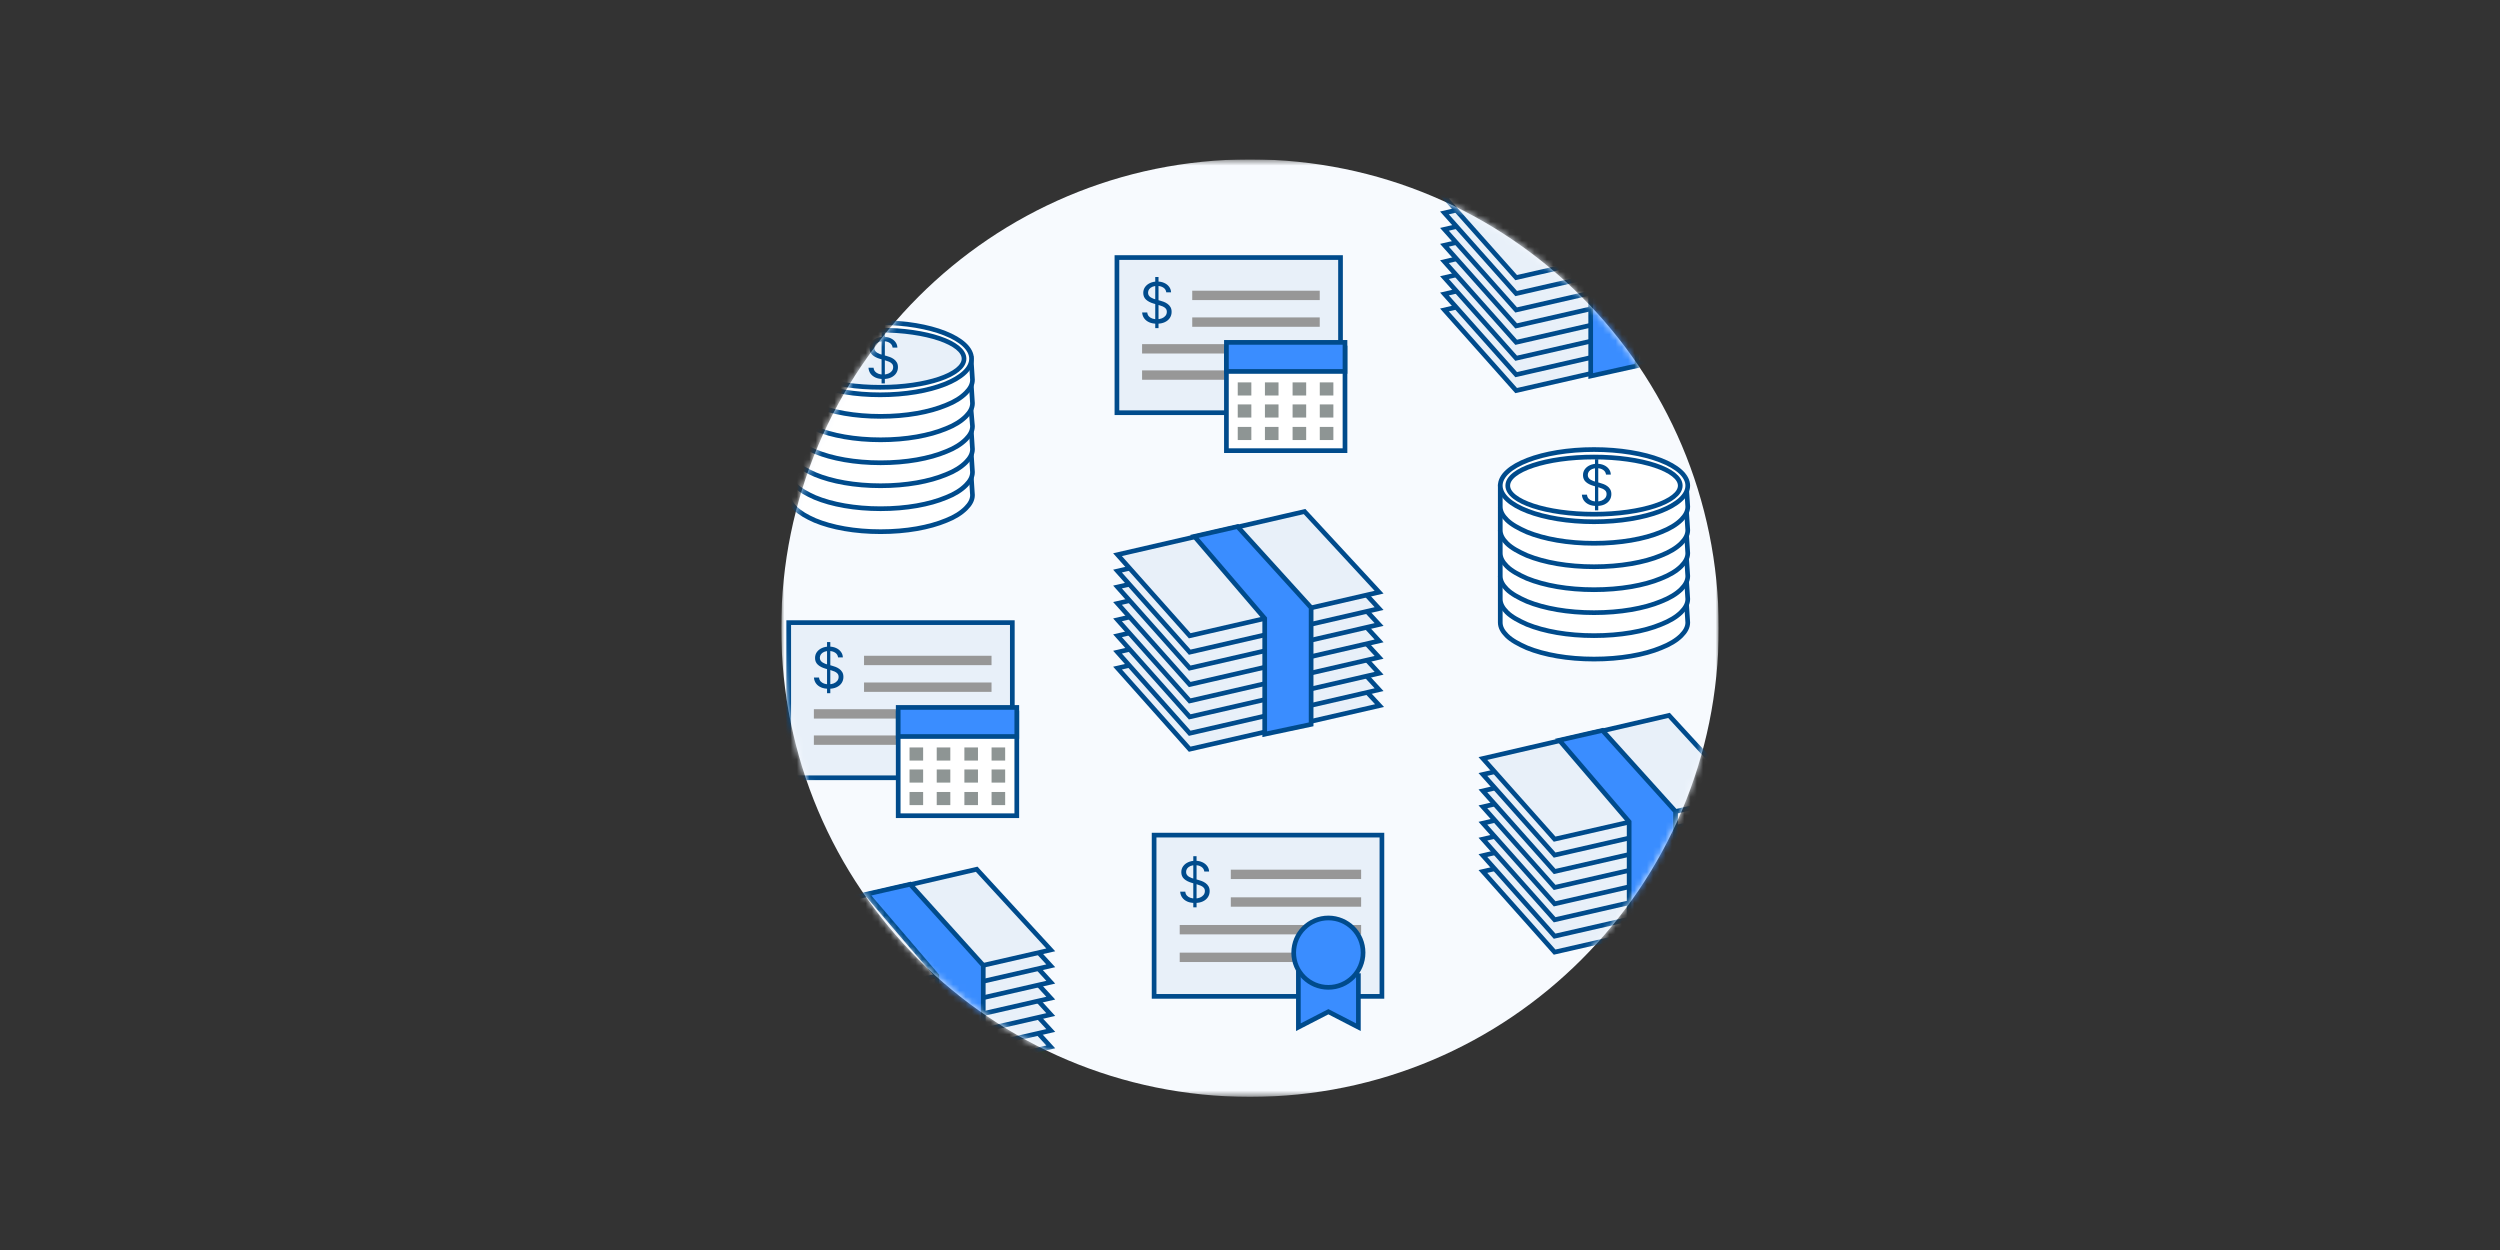 <svg width="400" height="200" viewBox="0 0 400 200" fill="none" xmlns="http://www.w3.org/2000/svg">
<rect x="0" y="0" width="400" height="200" fill="#333333" stroke="none"/>
<g clip-path="url(#clip0_89_106)">
<mask id="mask0_89_106" style="mask-type:luminance" maskUnits="userSpaceOnUse" x="125" y="25" width="150" height="151">
<path d="M275 25.5H125V175.5H275V25.5Z" fill="white"/>
</mask>
<g mask="url(#mask0_89_106)">
<path d="M200 175.5C241.421 175.5 275 141.921 275 100.5C275 59.079 241.421 25.5 200 25.5C158.579 25.5 125 59.079 125 100.5C125 141.921 158.579 175.5 200 175.5Z" fill="#F7FAFE"/>
<mask id="mask1_89_106" style="mask-type:alpha" maskUnits="userSpaceOnUse" x="125" y="25" width="150" height="151">
<path d="M200 175.5C241.421 175.5 275 141.921 275 100.5C275 59.079 241.421 25.5 200 25.5C158.579 25.5 125 59.079 125 100.5C125 141.921 158.579 175.5 200 175.5Z" fill="#F7FAFE"/>
</mask>
<g mask="url(#mask1_89_106)">
<path fill-rule="evenodd" clip-rule="evenodd" d="M208.729 99.998L178.803 106.897L190.353 119.872L220.729 112.897L208.729 99.998Z" fill="#E8F0F9" stroke="#004B8C" stroke-width="0.75"/>
<path fill-rule="evenodd" clip-rule="evenodd" d="M208.729 97.373L178.803 104.348L190.353 117.323L220.654 110.348L208.729 97.373Z" fill="#E8F0F9" stroke="#004B8C" stroke-width="0.75"/>
<path fill-rule="evenodd" clip-rule="evenodd" d="M208.729 94.748L178.803 101.722L190.353 114.697L220.654 107.722L208.729 94.748Z" fill="#E8F0F9" stroke="#004B8C" stroke-width="0.75"/>
<path fill-rule="evenodd" clip-rule="evenodd" d="M208.729 92.198L178.803 99.173L190.353 112.148L220.654 105.173L208.729 92.198Z" fill="#E8F0F9" stroke="#004B8C" stroke-width="0.75"/>
<path fill-rule="evenodd" clip-rule="evenodd" d="M208.729 89.573L178.803 96.548L190.353 109.522L220.654 102.547L208.729 89.573Z" fill="#E8F0F9" stroke="#004B8C" stroke-width="0.75"/>
<path fill-rule="evenodd" clip-rule="evenodd" d="M208.729 87.022L178.803 93.922L190.353 106.897L220.654 99.922L208.729 87.022Z" fill="#E8F0F9" stroke="#004B8C" stroke-width="0.75"/>
<path fill-rule="evenodd" clip-rule="evenodd" d="M208.729 84.397L178.803 91.373L190.353 104.348L220.654 97.373L208.729 84.397Z" fill="#E8F0F9" stroke="#004B8C" stroke-width="0.75"/>
<path fill-rule="evenodd" clip-rule="evenodd" d="M208.729 81.847L178.803 88.748L190.353 101.722L220.654 94.748L208.729 81.847Z" fill="#E8F0F9" stroke="#004B8C" stroke-width="0.75"/>
<path fill-rule="evenodd" clip-rule="evenodd" d="M191.103 85.823L202.354 98.948V117.473L209.779 115.898V97.222L198.003 84.248L191.103 85.823Z" fill="#3A8DFF" stroke="#004B8C" stroke-width="0.75"/>
<path fill-rule="evenodd" clip-rule="evenodd" d="M260.886 42.692L231.111 49.592L242.586 62.492L272.736 55.592L260.886 42.692Z" fill="#E8F0F9" stroke="#004B8C" stroke-width="0.75"/>
<path fill-rule="evenodd" clip-rule="evenodd" d="M260.886 40.067L231.111 47.042L242.586 59.942L272.736 53.042L260.886 40.067Z" fill="#E8F0F9" stroke="#004B8C" stroke-width="0.75"/>
<path fill-rule="evenodd" clip-rule="evenodd" d="M260.886 37.517L231.111 44.417L242.586 57.317L272.736 50.417L260.886 37.517Z" fill="#E8F0F9" stroke="#004B8C" stroke-width="0.75"/>
<path fill-rule="evenodd" clip-rule="evenodd" d="M260.886 34.892L231.111 41.867L242.586 54.767L272.736 47.867L260.886 34.892Z" fill="#E8F0F9" stroke="#004B8C" stroke-width="0.75"/>
<path fill-rule="evenodd" clip-rule="evenodd" d="M260.886 32.342L231.111 39.242L242.586 52.142L272.736 45.242L260.886 32.342Z" fill="#E8F0F9" stroke="#004B8C" stroke-width="0.75"/>
<path fill-rule="evenodd" clip-rule="evenodd" d="M260.886 29.717L231.111 36.692L242.586 49.592L272.736 42.692L260.886 29.717Z" fill="#E8F0F9" stroke="#004B8C" stroke-width="0.75"/>
<path fill-rule="evenodd" clip-rule="evenodd" d="M260.886 27.167L231.111 34.067L242.586 46.967L272.736 40.067L260.886 27.167Z" fill="#E8F0F9" stroke="#004B8C" stroke-width="0.75"/>
<path fill-rule="evenodd" clip-rule="evenodd" d="M260.886 24.617L231.111 31.517L242.586 44.417L272.736 37.517L260.886 24.617Z" fill="#E8F0F9" stroke="#004B8C" stroke-width="0.75"/>
<path fill-rule="evenodd" clip-rule="evenodd" d="M243.336 28.592L254.511 41.642V60.167L261.936 58.517V39.992L250.236 27.017L243.336 28.592Z" fill="#3A8DFF" stroke="#004B8C" stroke-width="0.75"/>
<path fill-rule="evenodd" clip-rule="evenodd" d="M240.042 99.601C240.042 100.351 240.417 101.027 241.092 101.702C241.842 102.452 242.967 103.052 244.317 103.652C247.092 104.777 250.842 105.452 255.042 105.452C259.242 105.452 263.067 104.777 265.767 103.652C267.117 103.127 268.242 102.452 268.992 101.702C269.667 101.027 270.042 100.351 270.042 99.601L269.817 96.151C269.667 96.151 269.517 96.151 269.367 96.151C268.692 96.076 267.642 96.076 266.367 96.076C263.517 96.001 259.542 96.001 255.492 96.001C251.292 96.001 247.092 96.001 244.017 96.076C242.667 96.076 241.542 96.151 240.792 96.151C240.567 96.151 240.342 96.151 240.042 96.226V99.601Z" fill="white" stroke="#004B8C" stroke-width="0.75"/>
<path fill-rule="evenodd" clip-rule="evenodd" d="M240.042 95.851C240.042 96.601 240.417 97.276 241.092 97.951C241.842 98.701 242.967 99.301 244.317 99.901C247.092 101.026 250.842 101.701 255.042 101.701C259.242 101.701 263.067 101.026 265.767 99.901C267.117 99.376 268.242 98.701 268.992 97.951C269.667 97.276 270.042 96.601 270.042 95.851L269.817 92.401C269.667 92.401 269.517 92.401 269.367 92.401C268.692 92.326 267.642 92.326 266.367 92.326C263.517 92.251 259.542 92.251 255.492 92.251C251.292 92.251 247.092 92.251 244.017 92.326C242.667 92.326 241.542 92.401 240.792 92.401C240.567 92.401 240.342 92.401 240.042 92.476V95.851Z" fill="white" stroke="#004B8C" stroke-width="0.75"/>
<path fill-rule="evenodd" clip-rule="evenodd" d="M240.042 92.176C240.042 92.926 240.417 93.601 241.092 94.276C241.842 95.026 242.967 95.626 244.317 96.226C247.092 97.351 250.842 98.026 255.042 98.026C259.242 98.026 263.067 97.351 265.767 96.226C267.117 95.701 268.242 95.026 268.992 94.276C269.667 93.601 270.042 92.926 270.042 92.176L269.817 88.801C269.667 88.801 269.517 88.801 269.367 88.801C268.692 88.726 267.642 88.726 266.367 88.726C263.517 88.651 259.542 88.651 255.492 88.651C251.292 88.651 247.092 88.651 244.017 88.726C242.667 88.726 241.542 88.801 240.792 88.801C240.567 88.801 240.342 88.801 240.042 88.876V92.176Z" fill="white" stroke="#004B8C" stroke-width="0.75"/>
<path fill-rule="evenodd" clip-rule="evenodd" d="M240.042 88.501C240.042 89.251 240.417 89.926 241.092 90.601C241.842 91.351 242.967 91.951 244.317 92.551C247.092 93.676 250.842 94.351 255.042 94.351C259.242 94.351 263.067 93.676 265.767 92.551C267.117 92.026 268.242 91.351 268.992 90.601C269.667 89.926 270.042 89.251 270.042 88.501L269.817 85.051C269.667 85.051 269.517 85.051 269.367 85.051C268.692 84.976 267.642 84.976 266.367 84.976C263.517 84.901 259.542 84.901 255.492 84.901C251.292 84.901 247.092 84.901 244.017 84.976C242.667 84.976 241.542 85.051 240.792 85.051C240.567 85.051 240.342 85.051 240.042 85.126V88.501Z" fill="white" stroke="#004B8C" stroke-width="0.75"/>
<path fill-rule="evenodd" clip-rule="evenodd" d="M240.042 84.826C240.042 85.576 240.417 86.251 241.092 86.926C241.842 87.676 242.967 88.276 244.317 88.876C247.092 90.001 250.842 90.676 255.042 90.676C259.242 90.676 263.067 90.001 265.767 88.876C267.117 88.351 268.242 87.676 268.992 86.926C269.667 86.251 270.042 85.576 270.042 84.826L269.817 81.376C269.667 81.376 269.517 81.376 269.367 81.376C268.692 81.301 267.642 81.301 266.367 81.301C263.517 81.226 259.542 81.226 255.492 81.226C251.292 81.226 247.092 81.226 244.017 81.301C242.667 81.301 241.542 81.301 240.792 81.376C240.567 81.376 240.342 81.376 240.042 81.451V84.826Z" fill="white" stroke="#004B8C" stroke-width="0.75"/>
<path fill-rule="evenodd" clip-rule="evenodd" d="M240.042 81.076C240.042 81.826 240.417 82.501 241.092 83.176C241.842 83.926 242.967 84.526 244.317 85.126C247.092 86.251 250.842 86.926 255.042 86.926C259.242 86.926 263.067 86.251 265.767 85.126C267.117 84.601 268.242 83.926 268.992 83.176C269.667 82.501 270.042 81.826 270.042 81.076L269.817 77.626C269.667 77.626 269.517 77.626 269.367 77.626C268.692 77.551 267.642 77.551 266.367 77.551C263.517 77.476 259.542 77.476 255.492 77.476C251.292 77.476 247.092 77.476 244.017 77.551C242.667 77.626 241.542 77.626 240.792 77.701C240.567 77.701 240.342 77.701 240.042 77.776V81.076Z" fill="white" stroke="#004B8C" stroke-width="0.75"/>
<path d="M255.042 83.476C263.326 83.476 270.042 80.891 270.042 77.701C270.042 74.512 263.326 71.926 255.042 71.926C246.757 71.926 240.042 74.512 240.042 77.701C240.042 80.891 246.757 83.476 255.042 83.476Z" fill="white" stroke="#004B8C" stroke-width="0.75"/>
<path d="M255.042 82.276C262.663 82.276 268.842 80.228 268.842 77.701C268.842 75.175 262.663 73.126 255.042 73.126C247.42 73.126 241.242 75.175 241.242 77.701C241.242 80.228 247.42 82.276 255.042 82.276Z" fill="white" stroke="#004B8C" stroke-width="0.75"/>
<path d="M255.198 81.658V73.476H255.722V81.658H255.198ZM256.962 75.931C256.924 75.607 256.768 75.356 256.495 75.177C256.222 74.998 255.888 74.908 255.492 74.908C255.202 74.908 254.949 74.955 254.731 75.049C254.516 75.142 254.347 75.271 254.226 75.435C254.107 75.6 254.047 75.786 254.047 75.995C254.047 76.169 254.089 76.32 254.172 76.445C254.257 76.569 254.366 76.672 254.498 76.755C254.63 76.836 254.768 76.903 254.914 76.957C255.058 77.008 255.191 77.049 255.313 77.081L255.978 77.26C256.148 77.305 256.338 77.367 256.546 77.446C256.757 77.525 256.959 77.632 257.151 77.769C257.344 77.903 257.504 78.075 257.63 78.286C257.755 78.497 257.818 78.756 257.818 79.063C257.818 79.417 257.726 79.736 257.54 80.022C257.357 80.307 257.089 80.534 256.735 80.703C256.384 80.871 255.956 80.955 255.454 80.955C254.985 80.955 254.579 80.879 254.236 80.728C253.895 80.577 253.627 80.366 253.43 80.095C253.237 79.825 253.127 79.51 253.101 79.152H253.919C253.941 79.4 254.024 79.604 254.169 79.766C254.316 79.926 254.501 80.045 254.725 80.124C254.95 80.201 255.193 80.239 255.454 80.239C255.756 80.239 256.027 80.19 256.268 80.092C256.509 79.992 256.7 79.853 256.84 79.677C256.981 79.498 257.051 79.289 257.051 79.05C257.051 78.833 256.991 78.656 256.87 78.519C256.748 78.383 256.588 78.272 256.39 78.187C256.192 78.102 255.978 78.027 255.748 77.963L254.942 77.733C254.431 77.586 254.026 77.376 253.728 77.104C253.429 76.831 253.28 76.474 253.28 76.033C253.28 75.667 253.379 75.347 253.577 75.074C253.777 74.799 254.046 74.586 254.383 74.435C254.722 74.282 255.1 74.205 255.517 74.205C255.94 74.205 256.315 74.281 256.642 74.432C256.971 74.581 257.23 74.786 257.422 75.045C257.616 75.305 257.719 75.6 257.729 75.931H256.962Z" fill="#004B8C"/>
<path fill-rule="evenodd" clip-rule="evenodd" d="M126.195 79.219C126.195 79.969 126.57 80.644 127.245 81.319C127.995 82.069 129.045 82.669 130.395 83.269C133.096 84.394 136.771 85.069 140.896 85.069C145.021 85.069 148.696 84.394 151.396 83.269C152.746 82.744 153.796 82.069 154.546 81.319C155.221 80.644 155.596 79.969 155.596 79.219L155.371 75.769C155.221 75.769 155.146 75.769 154.921 75.769C154.246 75.694 153.196 75.694 151.996 75.694C149.221 75.619 145.321 75.619 141.346 75.619C137.296 75.619 133.171 75.619 130.17 75.694C128.82 75.694 127.77 75.769 127.02 75.769C126.795 75.769 126.57 75.769 126.27 75.844V79.219H126.195Z" fill="white" stroke="#004B8C" stroke-width="0.75"/>
<path fill-rule="evenodd" clip-rule="evenodd" d="M126.195 75.544C126.195 76.294 126.57 76.969 127.245 77.644C127.995 78.394 129.045 78.994 130.395 79.594C133.096 80.719 136.771 81.394 140.896 81.394C145.021 81.394 148.696 80.719 151.396 79.594C152.746 79.069 153.796 78.394 154.546 77.644C155.221 76.969 155.596 76.294 155.596 75.544L155.371 72.094C155.221 72.094 155.146 72.094 154.921 72.094C154.246 72.019 153.196 72.019 151.996 72.019C149.221 71.944 145.321 71.944 141.346 71.944C137.296 71.944 133.171 71.944 130.17 72.019C128.82 72.019 127.77 72.094 127.02 72.094C126.795 72.094 126.57 72.094 126.27 72.169V75.544H126.195Z" fill="white" stroke="#004B8C" stroke-width="0.75"/>
<path fill-rule="evenodd" clip-rule="evenodd" d="M126.195 71.869C126.195 72.619 126.57 73.294 127.245 73.969C127.995 74.719 129.045 75.319 130.395 75.919C133.096 77.044 136.771 77.719 140.896 77.719C145.021 77.719 148.696 77.044 151.396 75.919C152.746 75.394 153.796 74.719 154.546 73.969C155.221 73.294 155.596 72.619 155.596 71.869L155.371 68.419C155.221 68.419 155.146 68.419 154.921 68.419C154.246 68.344 153.196 68.344 151.996 68.344C149.221 68.269 145.321 68.269 141.346 68.269C137.296 68.269 133.171 68.269 130.17 68.344C128.82 68.344 127.77 68.419 127.02 68.419C126.795 68.419 126.57 68.419 126.27 68.494V71.869H126.195Z" fill="white" stroke="#004B8C" stroke-width="0.75"/>
<path fill-rule="evenodd" clip-rule="evenodd" d="M126.195 68.194C126.195 68.944 126.57 69.619 127.245 70.294C127.995 71.044 129.045 71.644 130.395 72.244C133.096 73.369 136.771 74.044 140.896 74.044C145.021 74.044 148.696 73.369 151.396 72.244C152.746 71.719 153.796 71.044 154.546 70.294C155.221 69.619 155.596 68.944 155.596 68.194L155.296 64.744C155.146 64.744 155.071 64.744 154.846 64.744C154.171 64.669 153.121 64.669 151.921 64.669C149.146 64.594 145.246 64.594 141.271 64.594C137.221 64.594 133.096 64.594 130.095 64.669C128.745 64.669 127.695 64.744 126.945 64.744C126.72 64.744 126.495 64.744 126.195 64.819V68.194Z" fill="white" stroke="#004B8C" stroke-width="0.75"/>
<path fill-rule="evenodd" clip-rule="evenodd" d="M126.195 64.519C126.195 65.269 126.57 65.944 127.245 66.619C127.995 67.369 129.045 67.969 130.395 68.569C133.096 69.694 136.771 70.369 140.896 70.369C145.021 70.369 148.696 69.694 151.396 68.569C152.746 68.044 153.796 67.369 154.546 66.619C155.221 65.944 155.596 65.269 155.596 64.519L155.371 61.069C155.221 61.069 155.146 61.069 154.921 61.069C154.246 60.994 153.196 60.994 151.996 60.994C149.221 60.919 145.321 60.919 141.346 60.919C137.296 60.919 133.171 60.919 130.17 60.994C128.82 60.994 127.77 61.069 127.02 61.069C126.795 61.069 126.57 61.069 126.27 61.144V64.519H126.195Z" fill="white" stroke="#004B8C" stroke-width="0.75"/>
<path fill-rule="evenodd" clip-rule="evenodd" d="M126.195 60.769C126.195 61.519 126.57 62.194 127.245 62.869C127.995 63.619 129.045 64.219 130.395 64.819C133.096 65.944 136.771 66.619 140.896 66.619C145.021 66.619 148.696 65.944 151.396 64.819C152.746 64.294 153.796 63.619 154.546 62.869C155.221 62.194 155.596 61.519 155.596 60.769L155.371 57.319C155.221 57.319 155.146 57.319 154.921 57.319C154.171 57.319 153.121 57.244 151.921 57.244C149.146 57.169 145.246 57.169 141.271 57.169C137.221 57.169 133.096 57.169 130.095 57.244C128.745 57.244 127.695 57.319 126.945 57.319C126.72 57.319 126.495 57.319 126.195 57.394V60.769Z" fill="white" stroke="#004B8C" stroke-width="0.75"/>
<path d="M140.821 63.169C148.898 63.169 155.446 60.583 155.446 57.394C155.446 54.204 148.898 51.619 140.821 51.619C132.743 51.619 126.195 54.204 126.195 57.394C126.195 60.583 132.743 63.169 140.821 63.169Z" fill="white" stroke="#004B8C" stroke-width="0.75"/>
<path d="M140.82 61.969C148.235 61.969 154.245 59.92 154.245 57.394C154.245 54.867 148.235 52.819 140.82 52.819C133.406 52.819 127.395 54.867 127.395 57.394C127.395 59.92 133.406 61.969 140.82 61.969Z" fill="#E8F0F9" stroke="#004B8C" stroke-width="0.75"/>
<path d="M141.052 61.344V53.162H141.576V61.344H141.052ZM142.816 55.617C142.778 55.293 142.622 55.041 142.349 54.862C142.077 54.684 141.742 54.594 141.346 54.594C141.056 54.594 140.802 54.641 140.585 54.735C140.37 54.828 140.202 54.957 140.08 55.121C139.961 55.285 139.901 55.472 139.901 55.681C139.901 55.855 139.943 56.006 140.026 56.131C140.111 56.255 140.22 56.358 140.352 56.441C140.484 56.522 140.622 56.59 140.767 56.643C140.912 56.694 141.045 56.735 141.167 56.767L141.832 56.946C142.002 56.991 142.192 57.053 142.4 57.132C142.611 57.211 142.813 57.318 143.005 57.455C143.198 57.589 143.358 57.761 143.484 57.972C143.61 58.183 143.672 58.442 143.672 58.749C143.672 59.103 143.58 59.422 143.394 59.708C143.211 59.993 142.943 60.22 142.589 60.388C142.237 60.557 141.81 60.641 141.307 60.641C140.839 60.641 140.433 60.565 140.09 60.414C139.749 60.263 139.48 60.052 139.284 59.781C139.09 59.511 138.981 59.196 138.955 58.838H139.773C139.795 59.086 139.878 59.29 140.023 59.452C140.17 59.612 140.355 59.731 140.579 59.81C140.805 59.887 141.047 59.925 141.307 59.925C141.61 59.925 141.882 59.876 142.122 59.778C142.363 59.678 142.554 59.539 142.695 59.362C142.835 59.184 142.905 58.975 142.905 58.736C142.905 58.519 142.845 58.342 142.723 58.206C142.602 58.069 142.442 57.958 142.244 57.873C142.046 57.788 141.832 57.713 141.601 57.649L140.796 57.419C140.285 57.272 139.88 57.062 139.582 56.79C139.283 56.517 139.134 56.16 139.134 55.719C139.134 55.353 139.233 55.033 139.431 54.76C139.632 54.485 139.9 54.272 140.237 54.121C140.576 53.968 140.954 53.891 141.371 53.891C141.793 53.891 142.168 53.967 142.496 54.118C142.825 54.267 143.084 54.471 143.276 54.731C143.47 54.991 143.572 55.287 143.583 55.617H142.816Z" fill="#004B8C"/>
<path d="M221.107 133.619H184.657V159.419H221.107V133.619Z" fill="#E8F0F9" stroke="#004B8C" stroke-width="0.75"/>
<path d="M190.926 145.177V136.995H191.45V145.177H190.926ZM192.69 139.45C192.652 139.126 192.496 138.875 192.224 138.695C191.951 138.516 191.616 138.427 191.22 138.427C190.93 138.427 190.677 138.474 190.459 138.568C190.244 138.662 190.076 138.791 189.954 138.954C189.835 139.118 189.775 139.305 189.775 139.514C189.775 139.688 189.817 139.838 189.9 139.964C189.985 140.088 190.094 140.191 190.226 140.274C190.358 140.355 190.497 140.423 190.642 140.476C190.786 140.527 190.92 140.568 191.041 140.6L191.706 140.78C191.876 140.824 192.066 140.886 192.275 140.965C192.486 141.044 192.687 141.151 192.879 141.287C193.073 141.422 193.232 141.594 193.358 141.805C193.484 142.016 193.547 142.275 193.547 142.582C193.547 142.936 193.454 143.255 193.269 143.54C193.085 143.826 192.817 144.053 192.463 144.221C192.112 144.389 191.685 144.474 191.182 144.474C190.713 144.474 190.307 144.398 189.964 144.247C189.623 144.095 189.355 143.885 189.159 143.614C188.965 143.344 188.855 143.03 188.829 142.671H189.648C189.669 142.919 189.752 143.123 189.897 143.285C190.044 143.445 190.229 143.564 190.453 143.643C190.679 143.72 190.922 143.758 191.182 143.758C191.484 143.758 191.756 143.709 191.997 143.611C192.237 143.511 192.428 143.372 192.569 143.195C192.709 143.016 192.78 142.808 192.78 142.569C192.78 142.352 192.719 142.175 192.597 142.039C192.476 141.902 192.316 141.791 192.118 141.706C191.92 141.621 191.706 141.546 191.476 141.482L190.67 141.252C190.159 141.105 189.754 140.895 189.456 140.623C189.158 140.35 189.008 139.993 189.008 139.552C189.008 139.186 189.107 138.866 189.306 138.593C189.506 138.318 189.774 138.105 190.111 137.954C190.45 137.801 190.828 137.724 191.246 137.724C191.667 137.724 192.042 137.8 192.371 137.951C192.699 138.1 192.959 138.305 193.15 138.564C193.344 138.824 193.447 139.119 193.457 139.45H192.69Z" fill="#004B8C"/>
<path d="M217.405 139.523H197.304V140.273H217.405V139.523Z" fill="#979797" stroke="#979797" stroke-width="0.75"/>
<path d="M217.405 143.948H197.304V144.698H217.405V143.948Z" fill="#979797" stroke="#979797" stroke-width="0.75"/>
<path d="M217.405 152.798H189.129V153.548H217.405V152.798Z" fill="#979797" stroke="#979797" stroke-width="0.75"/>
<path d="M217.405 148.373H189.129V149.123H217.405V148.373Z" fill="#979797" stroke="#979797" stroke-width="0.75"/>
<path fill-rule="evenodd" clip-rule="evenodd" d="M217.416 155.726H207.741V164.351L212.541 161.876L217.341 164.351V155.726H217.416Z" fill="#3A8DFF" stroke="#004B8C" stroke-width="0.75"/>
<path d="M212.541 157.975C215.605 157.975 218.091 155.491 218.091 152.425C218.091 149.36 215.605 146.875 212.541 146.875C209.476 146.875 206.991 149.36 206.991 152.425C206.991 155.491 209.476 157.975 212.541 157.975Z" fill="#3A8DFF" stroke="#004B8C" stroke-width="0.75"/>
<path d="M161.971 99.619H126.195V124.444H161.971V99.619Z" fill="#E8F0F9" stroke="#004B8C" stroke-width="0.75"/>
<path d="M132.326 110.908V102.726H132.85V110.908H132.326ZM134.09 105.181C134.052 104.857 133.896 104.605 133.623 104.426C133.351 104.248 133.016 104.158 132.62 104.158C132.33 104.158 132.076 104.205 131.859 104.299C131.644 104.392 131.476 104.521 131.354 104.686C131.235 104.849 131.175 105.036 131.175 105.244C131.175 105.419 131.217 105.57 131.3 105.695C131.385 105.819 131.494 105.922 131.626 106.005C131.758 106.086 131.896 106.153 132.041 106.207C132.186 106.258 132.319 106.3 132.441 106.331L133.106 106.51C133.276 106.555 133.466 106.617 133.674 106.696C133.885 106.774 134.087 106.882 134.279 107.018C134.472 107.152 134.632 107.325 134.758 107.536C134.884 107.747 134.946 108.006 134.946 108.313C134.946 108.667 134.854 108.986 134.668 109.272C134.485 109.557 134.217 109.784 133.863 109.952C133.511 110.121 133.084 110.205 132.581 110.205C132.113 110.205 131.707 110.129 131.364 109.978C131.023 109.827 130.754 109.615 130.558 109.345C130.364 109.075 130.255 108.76 130.229 108.402H131.047C131.069 108.649 131.152 108.854 131.297 109.016C131.444 109.176 131.629 109.295 131.853 109.374C132.079 109.45 132.321 109.489 132.581 109.489C132.884 109.489 133.156 109.44 133.396 109.342C133.637 109.242 133.828 109.103 133.968 108.926C134.109 108.748 134.179 108.538 134.179 108.3C134.179 108.082 134.119 107.906 133.997 107.77C133.876 107.633 133.716 107.522 133.518 107.437C133.32 107.352 133.106 107.277 132.875 107.213L132.07 106.983C131.559 106.836 131.154 106.627 130.856 106.354C130.557 106.081 130.408 105.724 130.408 105.283C130.408 104.917 130.507 104.597 130.705 104.324C130.906 104.05 131.174 103.836 131.511 103.685C131.85 103.531 132.228 103.455 132.645 103.455C133.067 103.455 133.442 103.531 133.77 103.681C134.098 103.831 134.358 104.035 134.55 104.296C134.744 104.555 134.846 104.851 134.857 105.181H134.09Z" fill="#004B8C"/>
<path d="M158.27 105.298H138.62V106.048H158.27V105.298Z" fill="#979797" stroke="#979797" stroke-width="0.75"/>
<path d="M158.27 109.573H138.62V110.323H158.27V109.573Z" fill="#979797" stroke="#979797" stroke-width="0.75"/>
<path d="M158.345 118.048H130.595V118.798H158.345V118.048Z" fill="#979797" stroke="#979797" stroke-width="0.75"/>
<path d="M158.345 113.848H130.595V114.598H158.345V113.848Z" fill="#979797" stroke="#979797" stroke-width="0.75"/>
<path d="M162.687 114.09H143.712V130.515H162.687V114.09Z" fill="white" stroke="#004B8C" stroke-width="0.75"/>
<path d="M162.687 113.19H143.712V117.84H162.687V113.19Z" fill="#3A8DFF" stroke="#004B8C" stroke-width="0.75"/>
<path d="M147.701 119.592H145.526V121.692H147.701V119.592Z" fill="#8E9594"/>
<path d="M147.701 123.117H145.526V125.217H147.701V123.117Z" fill="#8E9594"/>
<path d="M147.701 126.717H145.526V128.817H147.701V126.717Z" fill="#8E9594"/>
<path d="M152.051 119.592H149.876V121.692H152.051V119.592Z" fill="#8E9594"/>
<path d="M152.051 123.117H149.876V125.217H152.051V123.117Z" fill="#8E9594"/>
<path d="M152.051 126.717H149.876V128.817H152.051V126.717Z" fill="#8E9594"/>
<path d="M156.476 119.592H154.301V121.692H156.476V119.592Z" fill="#8E9594"/>
<path d="M156.476 123.117H154.301V125.217H156.476V123.117Z" fill="#8E9594"/>
<path d="M156.476 126.717H154.301V128.817H156.476V126.717Z" fill="#8E9594"/>
<path d="M160.826 119.592H158.651V121.692H160.826V119.592Z" fill="#8E9594"/>
<path d="M160.826 123.117H158.651V125.217H160.826V123.117Z" fill="#8E9594"/>
<path d="M160.826 126.717H158.651V128.817H160.826V126.717Z" fill="#8E9594"/>
<path d="M214.483 41.208H178.708V66.033H214.483V41.208Z" fill="#E8F0F9" stroke="#004B8C" stroke-width="0.75"/>
<path d="M184.839 52.498V44.316H185.363V52.498H184.839ZM186.603 46.77C186.564 46.447 186.409 46.195 186.136 46.016C185.863 45.837 185.529 45.748 185.133 45.748C184.843 45.748 184.589 45.795 184.372 45.888C184.157 45.982 183.988 46.111 183.867 46.275C183.748 46.439 183.688 46.626 183.688 46.834C183.688 47.009 183.73 47.159 183.813 47.285C183.898 47.409 184.007 47.512 184.139 47.595C184.271 47.676 184.409 47.743 184.554 47.796C184.699 47.847 184.832 47.889 184.954 47.921L185.618 48.1C185.789 48.145 185.979 48.206 186.187 48.285C186.398 48.364 186.6 48.472 186.791 48.608C186.985 48.742 187.145 48.915 187.271 49.126C187.396 49.337 187.459 49.596 187.459 49.903C187.459 50.256 187.367 50.576 187.181 50.861C186.998 51.147 186.73 51.374 186.376 51.542C186.024 51.71 185.597 51.795 185.094 51.795C184.626 51.795 184.22 51.719 183.877 51.568C183.536 51.416 183.267 51.205 183.071 50.935C182.877 50.664 182.768 50.35 182.742 49.992H183.56C183.581 50.239 183.665 50.444 183.809 50.606C183.956 50.766 184.142 50.885 184.366 50.964C184.591 51.04 184.834 51.079 185.094 51.079C185.397 51.079 185.668 51.03 185.909 50.932C186.15 50.831 186.341 50.693 186.481 50.516C186.622 50.337 186.692 50.128 186.692 49.89C186.692 49.672 186.632 49.496 186.51 49.359C186.389 49.223 186.229 49.112 186.031 49.027C185.833 48.942 185.618 48.867 185.388 48.803L184.583 48.573C184.071 48.426 183.667 48.216 183.368 47.943C183.07 47.671 182.921 47.314 182.921 46.873C182.921 46.506 183.02 46.187 183.218 45.914C183.418 45.639 183.687 45.426 184.024 45.275C184.362 45.121 184.741 45.045 185.158 45.045C185.58 45.045 185.955 45.12 186.283 45.272C186.611 45.421 186.871 45.625 187.063 45.885C187.257 46.145 187.359 46.44 187.37 46.77H186.603Z" fill="#004B8C"/>
<path d="M210.783 46.887H191.132V47.637H210.783V46.887Z" fill="#979797" stroke="#979797" stroke-width="0.75"/>
<path d="M210.783 51.162H191.132V51.912H210.783V51.162Z" fill="#979797" stroke="#979797" stroke-width="0.75"/>
<path d="M210.858 59.637H183.108V60.387H210.858V59.637Z" fill="#979797" stroke="#979797" stroke-width="0.75"/>
<path d="M210.858 55.437H183.108V56.187H210.858V55.437Z" fill="#979797" stroke="#979797" stroke-width="0.75"/>
<path d="M215.199 55.68H196.225V72.105H215.199V55.68Z" fill="white" stroke="#004B8C" stroke-width="0.75"/>
<path d="M215.199 54.78H196.225V59.43H215.199V54.78Z" fill="#3A8DFF" stroke="#004B8C" stroke-width="0.75"/>
<path d="M200.215 61.182H198.039V63.282H200.215V61.182Z" fill="#8E9594"/>
<path d="M200.215 64.707H198.039V66.807H200.215V64.707Z" fill="#8E9594"/>
<path d="M200.215 68.306H198.039V70.406H200.215V68.306Z" fill="#8E9594"/>
<path d="M204.564 61.182H202.389V63.282H204.564V61.182Z" fill="#8E9594"/>
<path d="M204.564 64.707H202.389V66.807H204.564V64.707Z" fill="#8E9594"/>
<path d="M204.564 68.306H202.389V70.406H204.564V68.306Z" fill="#8E9594"/>
<path d="M208.989 61.182H206.814V63.282H208.989V61.182Z" fill="#8E9594"/>
<path d="M208.989 64.707H206.814V66.807H208.989V64.707Z" fill="#8E9594"/>
<path d="M208.989 68.306H206.814V70.406H208.989V68.306Z" fill="#8E9594"/>
<path d="M213.34 61.182H211.165V63.282H213.34V61.182Z" fill="#8E9594"/>
<path d="M213.34 64.707H211.165V66.807H213.34V64.707Z" fill="#8E9594"/>
<path d="M213.34 68.306H211.165V70.406H213.34V68.306Z" fill="#8E9594"/>
<path fill-rule="evenodd" clip-rule="evenodd" d="M156.271 157.154L126.496 164.054L137.971 176.954L168.121 170.054L156.271 157.154Z" fill="#CEE0CF" stroke="#09650F" stroke-width="0.75"/>
<path fill-rule="evenodd" clip-rule="evenodd" d="M156.271 154.529L126.496 161.504L137.971 174.404L168.121 167.504L156.271 154.529Z" fill="#E8F0F9" stroke="#004B8C" stroke-width="0.75"/>
<path fill-rule="evenodd" clip-rule="evenodd" d="M156.271 151.979L126.496 158.879L137.971 171.779L168.121 164.879L156.271 151.979Z" fill="#E8F0F9" stroke="#004B8C" stroke-width="0.75"/>
<path fill-rule="evenodd" clip-rule="evenodd" d="M156.271 149.354L126.496 156.329L137.971 169.229L168.121 162.329L156.271 149.354Z" fill="#E8F0F9" stroke="#004B8C" stroke-width="0.75"/>
<path fill-rule="evenodd" clip-rule="evenodd" d="M156.271 146.804L126.496 153.704L137.971 166.604L168.121 159.704L156.271 146.804Z" fill="#E8F0F9" stroke="#004B8C" stroke-width="0.75"/>
<path fill-rule="evenodd" clip-rule="evenodd" d="M156.271 144.179L126.496 151.154L137.971 164.054L168.121 157.154L156.271 144.179Z" fill="#E8F0F9" stroke="#004B8C" stroke-width="0.75"/>
<path fill-rule="evenodd" clip-rule="evenodd" d="M156.271 141.629L126.496 148.529L137.971 161.429L168.121 154.529L156.271 141.629Z" fill="#E8F0F9" stroke="#004B8C" stroke-width="0.75"/>
<path fill-rule="evenodd" clip-rule="evenodd" d="M156.271 139.079L126.496 145.979L137.971 158.879L168.121 151.979L156.271 139.079Z" fill="#E8F0F9" stroke="#004B8C" stroke-width="0.75"/>
<path fill-rule="evenodd" clip-rule="evenodd" d="M138.721 143.054L149.896 156.104V174.629L157.321 172.979V154.454L145.621 141.479L138.721 143.054Z" fill="#3A8DFF" stroke="#004B8C" stroke-width="0.75"/>
<path fill-rule="evenodd" clip-rule="evenodd" d="M267.04 132.538L237.265 139.438L248.74 152.338L278.89 145.438L267.04 132.538Z" fill="#E8F0F9" stroke="#004B8C" stroke-width="0.75"/>
<path fill-rule="evenodd" clip-rule="evenodd" d="M267.04 129.913L237.265 136.888L248.74 149.788L278.89 142.888L267.04 129.913Z" fill="#E8F0F9" stroke="#004B8C" stroke-width="0.75"/>
<path fill-rule="evenodd" clip-rule="evenodd" d="M267.04 127.363L237.265 134.263L248.74 147.163L278.89 140.263L267.04 127.363Z" fill="#E8F0F9" stroke="#004B8C" stroke-width="0.75"/>
<path fill-rule="evenodd" clip-rule="evenodd" d="M267.04 124.738L237.265 131.713L248.74 144.613L278.89 137.713L267.04 124.738Z" fill="#E8F0F9" stroke="#004B8C" stroke-width="0.75"/>
<path fill-rule="evenodd" clip-rule="evenodd" d="M267.04 122.188L237.265 129.088L248.74 141.988L278.89 135.088L267.04 122.188Z" fill="#E8F0F9" stroke="#004B8C" stroke-width="0.75"/>
<path fill-rule="evenodd" clip-rule="evenodd" d="M267.04 119.563L237.265 126.538L248.74 139.438L278.89 132.538L267.04 119.563Z" fill="#E8F0F9" stroke="#004B8C" stroke-width="0.75"/>
<path fill-rule="evenodd" clip-rule="evenodd" d="M267.04 117.013L237.265 123.913L248.74 136.813L278.89 129.913L267.04 117.013Z" fill="#E8F0F9" stroke="#004B8C" stroke-width="0.75"/>
<path fill-rule="evenodd" clip-rule="evenodd" d="M267.04 114.463L237.265 121.363L248.74 134.263L278.89 127.363L267.04 114.463Z" fill="#E8F0F9" stroke="#004B8C" stroke-width="0.75"/>
<path fill-rule="evenodd" clip-rule="evenodd" d="M249.489 118.438L260.664 131.488V150.013L268.089 148.363V129.838L256.389 116.863L249.489 118.438Z" fill="#3A8DFF" stroke="#004B8C" stroke-width="0.75"/>
</g>
</g>
</g>
<defs>
<clipPath id="clip0_89_106">
<rect width="150" height="150" fill="white" transform="translate(125 25.5)"/>
</clipPath>
</defs>
</svg>
